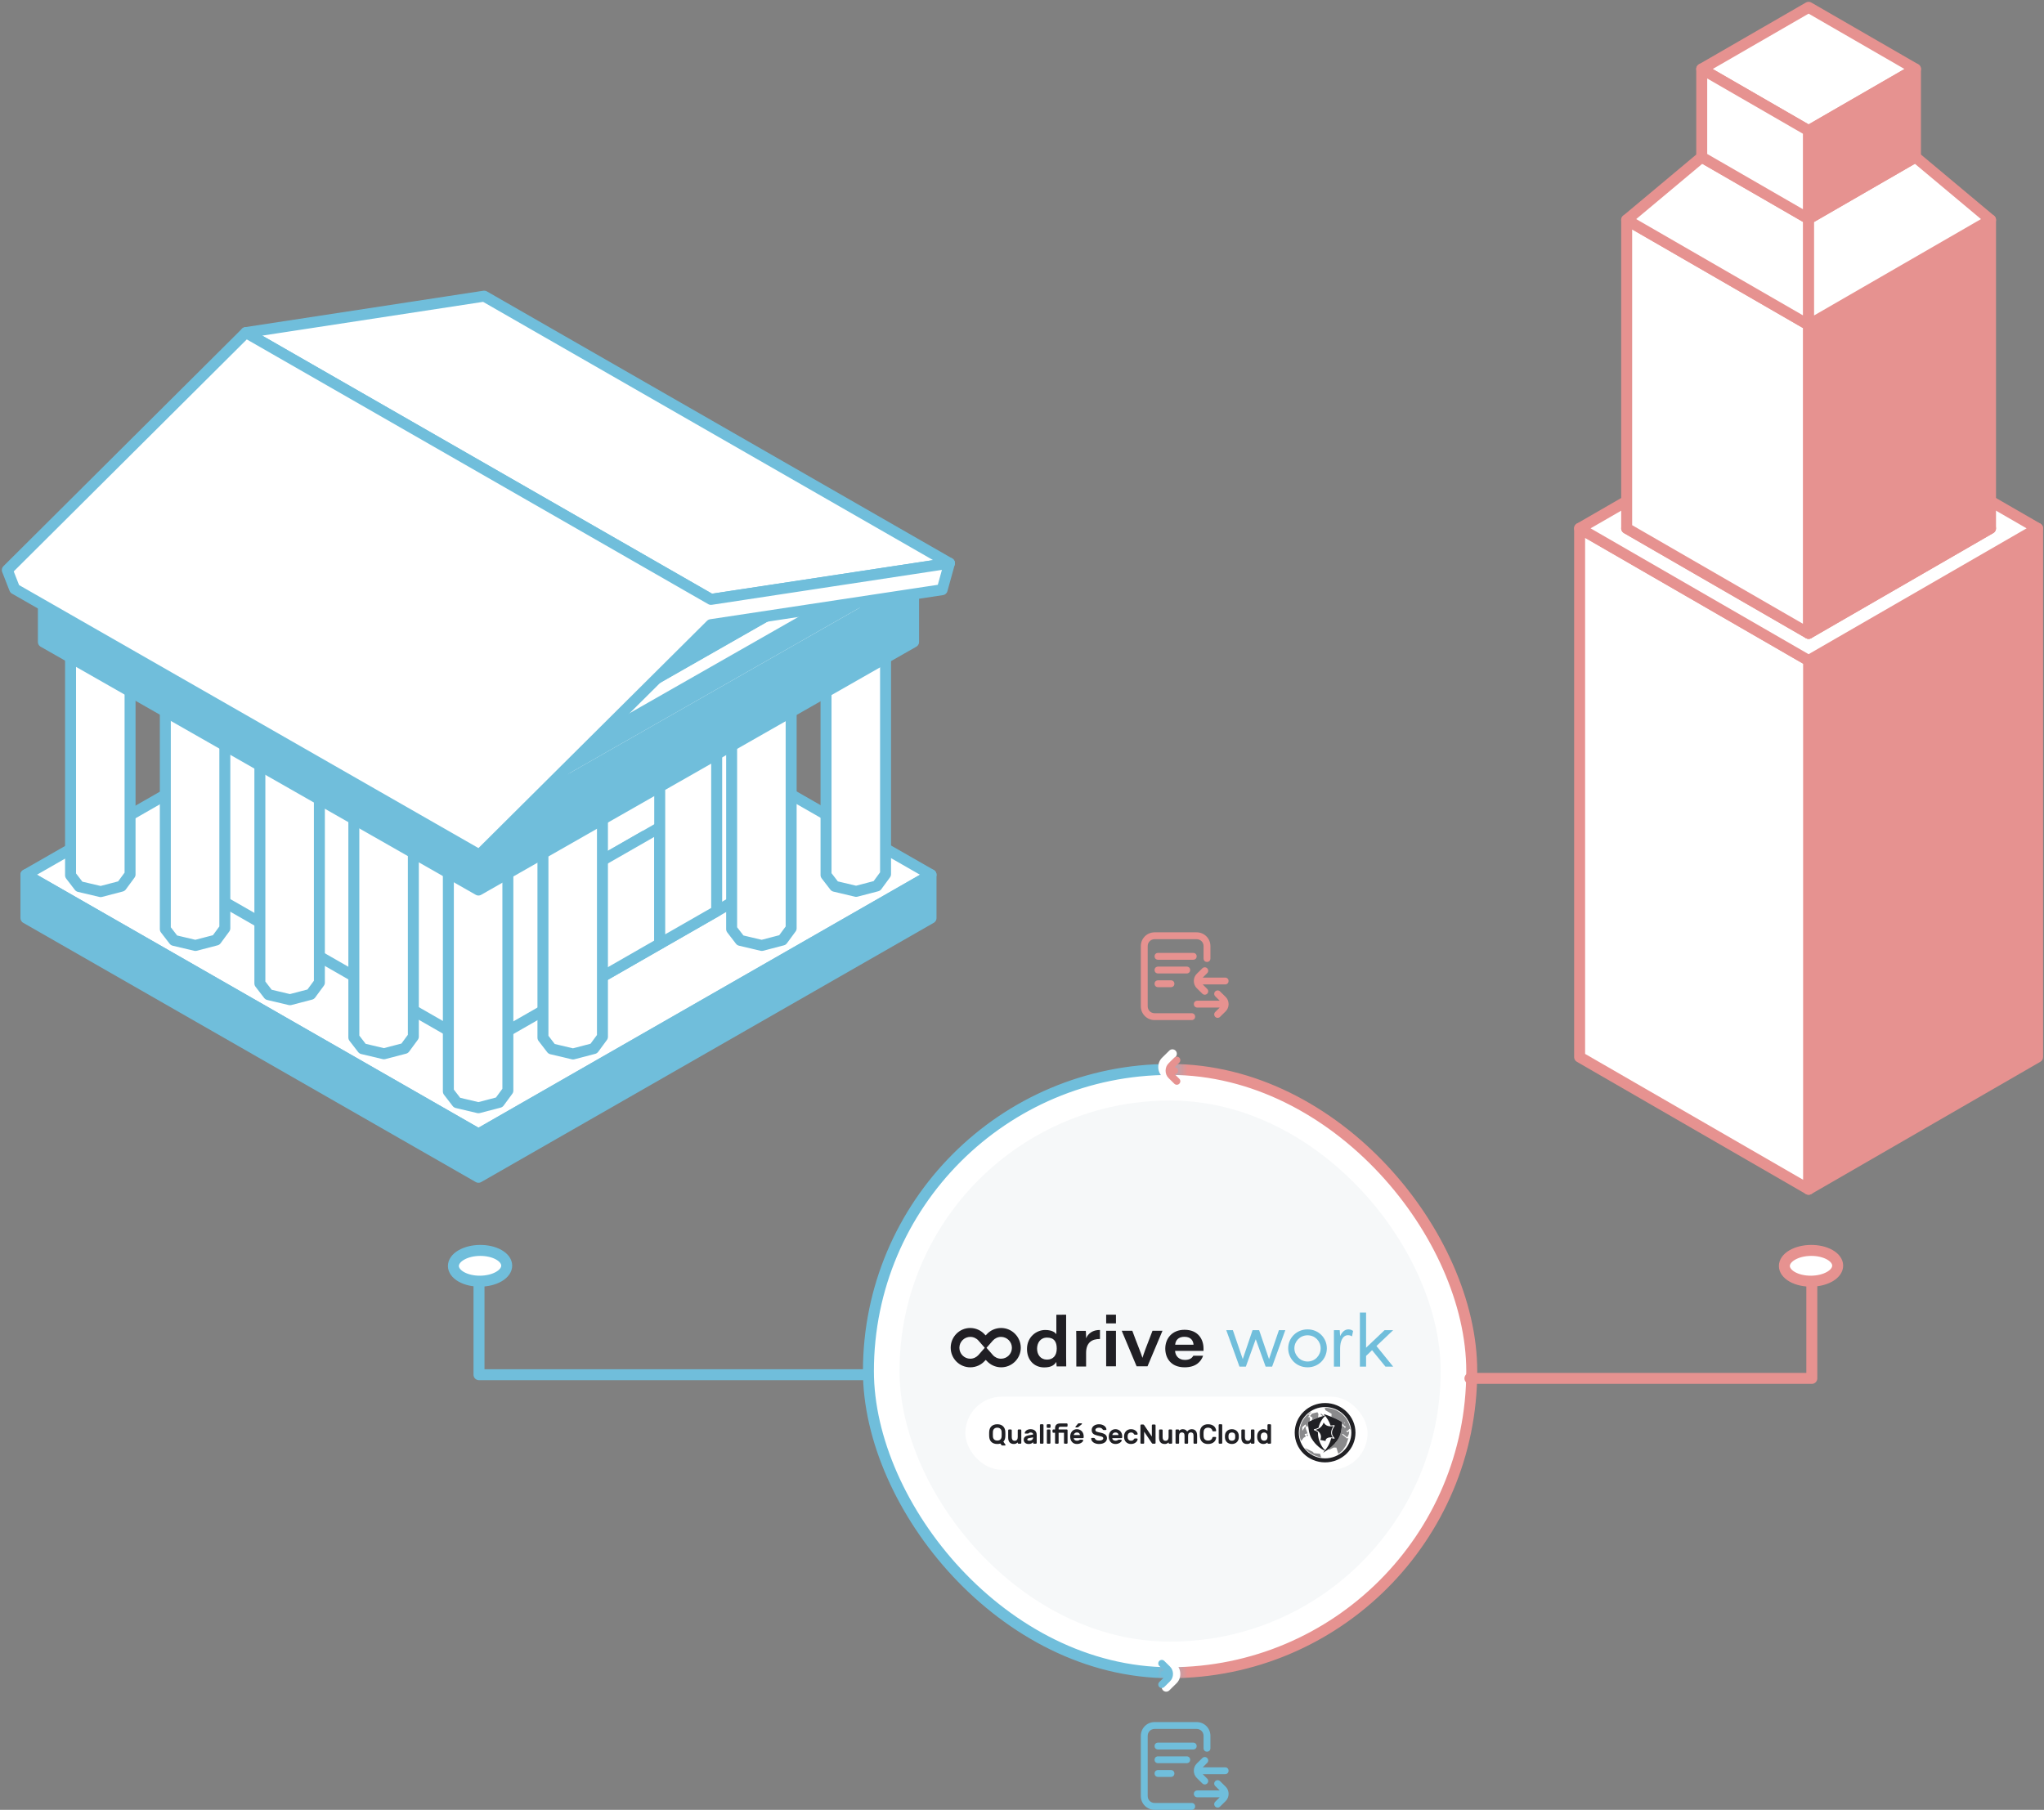 <svg xmlns="http://www.w3.org/2000/svg" width="559" height="495" viewBox="0 0 559 495" fill="none"><rect x="0" y="0" width="559" height="495" fill="#808080" stroke="none"/><rect x="237.5" y="292.5" width="165" height="165" rx="82.5" fill="white" stroke="url(#paint0_linear_1050_5683)" stroke-width="3"></rect><rect x="246" y="301" width="148" height="148" rx="74" fill="#F6F8F9"></rect><path d="M325.925 279H315.751C313.683 279 312 277.318 312 275.25V258.75C312 256.682 313.683 255 315.751 255H327.279C329.348 255 331.03 256.682 331.03 258.75V262.172C330.984 263.414 329.201 263.413 329.155 262.172V258.75C329.155 257.716 328.314 256.875 327.279 256.875H315.751C314.717 256.875 313.875 257.716 313.875 258.75V275.25C313.875 276.284 314.717 277.125 315.751 277.125H325.925C327.168 277.171 327.167 278.954 325.925 279ZM333.005 278.391C332.762 278.391 332.52 278.297 332.336 278.111C331.973 277.742 331.978 277.148 332.347 276.785L333.573 275.578H327.425C326.182 275.532 326.183 273.749 327.425 273.703H333.573L332.347 272.496C331.978 272.133 331.973 271.54 332.336 271.171C332.7 270.802 333.293 270.797 333.662 271.16L335.17 272.644C336.276 273.695 336.276 275.584 335.173 276.635L333.662 278.121C333.48 278.301 333.242 278.391 333.005 278.391ZM329.488 272.062C329.251 272.062 329.013 271.973 328.831 271.793L327.323 270.309C326.217 269.258 326.217 267.369 327.32 266.318L328.831 264.832C329.2 264.469 329.793 264.473 330.157 264.842C330.52 265.211 330.515 265.805 330.146 266.168L328.92 267.375H335.068C336.311 267.421 336.31 269.204 335.068 269.25H328.92L330.146 270.457C330.515 270.82 330.52 271.414 330.157 271.783C329.973 271.969 329.731 272.062 329.488 272.062ZM320.252 270H316.683C315.441 269.954 315.441 268.171 316.683 268.125H320.252C321.495 268.171 321.494 269.954 320.252 270ZM324.565 266.25H316.683C315.441 266.204 315.441 264.421 316.683 264.375H324.565C325.808 264.421 325.807 266.204 324.565 266.25ZM326.342 262.5H316.683C315.441 262.454 315.441 260.671 316.683 260.625H326.342C327.585 260.671 327.584 262.454 326.342 262.5Z" fill="#E69290"></path><path d="M325.925 495H315.751C313.683 495 312 493.318 312 491.25V474.75C312 472.682 313.683 471 315.751 471H327.279C329.348 471 331.03 472.682 331.03 474.75V478.172C330.984 479.414 329.201 479.413 329.155 478.172V474.75C329.155 473.716 328.314 472.875 327.279 472.875H315.751C314.717 472.875 313.875 473.716 313.875 474.75V491.25C313.875 492.284 314.717 493.125 315.751 493.125H325.925C327.168 493.171 327.167 494.954 325.925 495ZM333.005 494.391C332.762 494.391 332.52 494.297 332.336 494.111C331.973 493.742 331.978 493.148 332.347 492.785L333.573 491.578H327.425C326.182 491.532 326.183 489.749 327.425 489.703H333.573L332.347 488.496C331.978 488.133 331.973 487.54 332.336 487.171C332.7 486.802 333.293 486.797 333.662 487.16L335.17 488.644C336.276 489.695 336.276 491.584 335.173 492.635L333.662 494.121C333.48 494.301 333.242 494.391 333.005 494.391ZM329.488 488.062C329.251 488.062 329.013 487.973 328.831 487.793L327.323 486.309C326.217 485.258 326.217 483.369 327.32 482.318L328.831 480.832C329.2 480.469 329.793 480.473 330.157 480.842C330.52 481.211 330.515 481.805 330.146 482.168L328.92 483.375H335.068C336.311 483.421 336.31 485.204 335.068 485.25H328.92L330.146 486.457C330.515 486.82 330.52 487.414 330.157 487.783C329.973 487.969 329.731 488.062 329.488 488.062ZM320.252 486H316.683C315.441 485.954 315.441 484.171 316.683 484.125H320.252C321.495 484.171 321.494 485.954 320.252 486ZM324.565 482.25H316.683C315.441 482.204 315.441 480.421 316.683 480.375H324.565C325.808 480.421 325.807 482.204 324.565 482.25ZM326.342 478.5H316.683C315.441 478.454 315.441 476.671 316.683 476.625H326.342C327.585 476.671 327.584 478.454 326.342 478.5Z" fill="#70BEDB"></path><path d="M320.636 296.687C320.33 296.687 320.023 296.572 319.787 296.34L317.839 294.423C316.411 293.065 316.411 290.625 317.836 289.268L319.787 287.348C320.264 286.879 321.031 286.885 321.5 287.362C321.969 287.838 321.963 288.605 321.486 289.074L319.902 290.633C321.507 290.692 321.506 292.996 319.902 293.055L321.486 294.613C321.963 295.083 321.969 295.849 321.5 296.326C321.263 296.567 320.95 296.687 320.636 296.687Z" fill="white"></path><path d="M318.931 453C319.238 453 319.545 453.116 319.78 453.348L321.728 455.264C323.156 456.623 323.157 459.062 321.732 460.42L319.78 462.34C319.304 462.809 318.537 462.803 318.068 462.326C317.598 461.849 317.605 461.083 318.081 460.614L319.666 459.055C318.06 458.995 318.061 456.692 319.666 456.633L318.081 455.074C317.605 454.605 317.598 453.838 318.068 453.362C318.305 453.121 318.618 453 318.931 453Z" fill="white"></path><path d="M321.839 296.69C321.595 296.69 321.352 296.598 321.164 296.414L319.618 294.893C318.485 293.814 318.484 291.878 319.616 290.8L321.164 289.276C321.543 288.904 322.152 288.909 322.524 289.287C322.896 289.665 322.892 290.274 322.513 290.646L321.256 291.884C322.53 291.931 322.529 293.759 321.256 293.806L322.513 295.044C322.892 295.416 322.896 296.025 322.524 296.403C322.336 296.594 322.087 296.69 321.839 296.69Z" fill="#E69290"></path><path d="M317.729 453.997C317.972 453.997 318.216 454.089 318.403 454.274L319.949 455.795C321.083 456.873 321.083 458.81 319.952 459.887L318.403 461.411C318.025 461.784 317.416 461.779 317.043 461.401C316.671 461.022 316.676 460.414 317.054 460.041L318.312 458.804C317.037 458.757 317.038 456.928 318.312 456.881L317.054 455.644C316.676 455.271 316.671 454.663 317.043 454.284C317.232 454.093 317.48 453.997 317.729 453.997Z" fill="#70BEDB"></path><rect x="264" y="382" width="110" height="20" rx="10" fill="white"></rect><path d="M270.531 391.577C270.546 391.297 270.598 391.035 270.688 390.79C270.783 390.54 270.921 390.325 271.101 390.145C271.281 389.96 271.506 389.815 271.776 389.71C272.046 389.6 272.366 389.545 272.736 389.545C273.101 389.545 273.418 389.597 273.688 389.702C273.958 389.807 274.183 389.952 274.363 390.137C274.543 390.322 274.681 390.537 274.776 390.782C274.871 391.027 274.926 391.292 274.941 391.577C274.946 391.672 274.948 391.777 274.948 391.892C274.953 392.007 274.956 392.127 274.956 392.252C274.956 392.372 274.953 392.49 274.948 392.605C274.948 392.72 274.946 392.825 274.941 392.92C274.926 393.19 274.876 393.445 274.791 393.685C274.706 393.925 274.578 394.135 274.408 394.315L274.971 395.125C274.986 395.15 274.993 395.172 274.993 395.192C274.998 395.242 274.983 395.282 274.948 395.312C274.918 395.342 274.881 395.357 274.836 395.357H274.123C274.033 395.352 273.966 395.327 273.921 395.282C273.881 395.237 273.848 395.2 273.823 395.17L273.583 394.825C273.458 394.865 273.326 394.895 273.186 394.915C273.046 394.935 272.896 394.945 272.736 394.945C272.366 394.945 272.046 394.892 271.776 394.787C271.506 394.682 271.281 394.54 271.101 394.36C270.921 394.175 270.783 393.96 270.688 393.715C270.598 393.465 270.546 393.2 270.531 392.92C270.526 392.825 270.521 392.72 270.516 392.605C270.516 392.49 270.516 392.372 270.516 392.252C270.516 392.127 270.516 392.007 270.516 391.892C270.521 391.777 270.526 391.672 270.531 391.577ZM273.928 391.615C273.908 391.255 273.791 390.977 273.576 390.782C273.366 390.582 273.086 390.482 272.736 390.482C272.386 390.482 272.103 390.582 271.888 390.782C271.678 390.977 271.563 391.255 271.543 391.615C271.533 391.805 271.528 392.017 271.528 392.252C271.528 392.482 271.533 392.692 271.543 392.882C271.563 393.242 271.678 393.52 271.888 393.715C272.103 393.91 272.386 394.007 272.736 394.007C273.086 394.007 273.366 393.91 273.576 393.715C273.791 393.52 273.908 393.242 273.928 392.882C273.938 392.692 273.943 392.482 273.943 392.252C273.943 392.017 273.938 391.805 273.928 391.615ZM275.723 391.172C275.723 391.117 275.743 391.07 275.783 391.03C275.823 390.99 275.87 390.97 275.925 390.97H276.495C276.55 390.97 276.598 390.99 276.638 391.03C276.678 391.07 276.698 391.117 276.698 391.172V393.077C276.698 393.377 276.76 393.617 276.885 393.797C277.015 393.977 277.225 394.067 277.515 394.067C277.78 394.067 277.983 393.977 278.123 393.797C278.263 393.617 278.333 393.377 278.333 393.077V391.172C278.333 391.117 278.353 391.07 278.393 391.03C278.433 390.99 278.48 390.97 278.535 390.97H279.105C279.16 390.97 279.208 390.99 279.248 391.03C279.288 391.07 279.308 391.117 279.308 391.172V394.667C279.308 394.722 279.288 394.77 279.248 394.81C279.208 394.85 279.16 394.87 279.105 394.87H278.535C278.48 394.87 278.433 394.85 278.393 394.81C278.353 394.77 278.333 394.722 278.333 394.667V394.495C278.218 394.61 278.075 394.715 277.905 394.81C277.735 394.9 277.53 394.945 277.29 394.945C276.985 394.945 276.733 394.897 276.533 394.802C276.333 394.707 276.173 394.58 276.053 394.42C275.933 394.26 275.848 394.075 275.798 393.865C275.748 393.65 275.723 393.425 275.723 393.19V391.172ZM280.233 391.93C280.253 391.825 280.298 391.712 280.368 391.592C280.443 391.472 280.545 391.36 280.675 391.255C280.81 391.15 280.973 391.065 281.163 391C281.358 390.93 281.583 390.895 281.838 390.895C282.093 390.895 282.323 390.93 282.528 391C282.733 391.065 282.908 391.162 283.053 391.292C283.203 391.422 283.318 391.587 283.398 391.787C283.478 391.982 283.518 392.207 283.518 392.462V394.667C283.518 394.722 283.498 394.77 283.458 394.81C283.418 394.85 283.37 394.87 283.315 394.87H282.745C282.69 394.87 282.643 394.85 282.603 394.81C282.563 394.77 282.543 394.722 282.543 394.667V394.42C282.438 394.565 282.285 394.69 282.085 394.795C281.89 394.895 281.64 394.945 281.335 394.945C281.12 394.945 280.928 394.917 280.758 394.862C280.588 394.802 280.445 394.72 280.33 394.615C280.215 394.51 280.125 394.387 280.06 394.247C280 394.102 279.97 393.945 279.97 393.775C279.97 393.43 280.093 393.16 280.338 392.965C280.583 392.77 280.91 392.637 281.32 392.567L282.543 392.357C282.543 392.152 282.475 392.007 282.34 391.922C282.205 391.837 282.038 391.795 281.838 391.795C281.713 391.795 281.615 391.812 281.545 391.847C281.475 391.882 281.408 391.93 281.343 391.99C281.298 392.03 281.255 392.057 281.215 392.072C281.18 392.087 281.14 392.095 281.095 392.095H280.398C280.348 392.095 280.305 392.08 280.27 392.05C280.235 392.02 280.223 391.98 280.233 391.93ZM281.485 394.045C281.655 394.045 281.805 394.022 281.935 393.977C282.07 393.927 282.183 393.862 282.273 393.782C282.363 393.702 282.43 393.612 282.475 393.512C282.52 393.412 282.543 393.31 282.543 393.205V393.13L281.523 393.31C281.318 393.345 281.17 393.397 281.08 393.467C280.99 393.532 280.945 393.622 280.945 393.737C280.945 393.842 280.998 393.92 281.103 393.97C281.213 394.02 281.34 394.045 281.485 394.045ZM285.38 394.667C285.38 394.722 285.36 394.77 285.32 394.81C285.28 394.85 285.233 394.87 285.178 394.87H284.608C284.553 394.87 284.505 394.85 284.465 394.81C284.425 394.77 284.405 394.722 284.405 394.667V389.747C284.405 389.692 284.425 389.645 284.465 389.605C284.505 389.565 284.553 389.545 284.608 389.545H285.178C285.233 389.545 285.28 389.565 285.32 389.605C285.36 389.645 285.38 389.692 285.38 389.747V394.667ZM287.274 394.667C287.274 394.722 287.254 394.77 287.214 394.81C287.174 394.85 287.127 394.87 287.072 394.87H286.502C286.447 394.87 286.399 394.85 286.359 394.81C286.319 394.77 286.299 394.722 286.299 394.667V391.172C286.299 391.117 286.319 391.07 286.359 391.03C286.399 390.99 286.447 390.97 286.502 390.97H287.072C287.127 390.97 287.174 390.99 287.214 391.03C287.254 391.07 287.274 391.117 287.274 391.172V394.667ZM287.109 389.545C287.164 389.545 287.212 389.565 287.252 389.605C287.292 389.645 287.312 389.692 287.312 389.747V390.332C287.312 390.387 287.292 390.435 287.252 390.475C287.212 390.515 287.164 390.535 287.109 390.535H286.464C286.409 390.535 286.362 390.515 286.322 390.475C286.282 390.435 286.262 390.387 286.262 390.332V389.747C286.262 389.692 286.282 389.645 286.322 389.605C286.362 389.565 286.409 389.545 286.464 389.545H287.109ZM291.959 394.667C291.959 394.722 291.939 394.77 291.899 394.81C291.859 394.85 291.811 394.87 291.756 394.87H291.186C291.131 394.87 291.084 394.85 291.044 394.81C291.004 394.77 290.984 394.722 290.984 394.667V391.87H289.514V394.667C289.514 394.722 289.494 394.77 289.454 394.81C289.414 394.85 289.366 394.87 289.311 394.87H288.741C288.686 394.87 288.639 394.85 288.599 394.81C288.559 394.77 288.539 394.722 288.539 394.667V391.87H288.044C287.989 391.87 287.941 391.85 287.901 391.81C287.861 391.77 287.841 391.722 287.841 391.667V391.172C287.841 391.117 287.861 391.07 287.901 391.03C287.941 390.99 287.989 390.97 288.044 390.97H288.539V390.632C288.539 390.392 288.574 390.19 288.644 390.025C288.714 389.855 288.814 389.717 288.944 389.612C289.074 389.507 289.229 389.432 289.409 389.387C289.594 389.342 289.799 389.32 290.024 389.32H291.756C291.811 389.32 291.859 389.34 291.899 389.38C291.939 389.42 291.959 389.467 291.959 389.522V390.017C291.959 390.072 291.939 390.12 291.899 390.16C291.859 390.2 291.811 390.22 291.756 390.22H290.099C289.909 390.22 289.764 390.255 289.664 390.325C289.564 390.39 289.514 390.517 289.514 390.707V390.97H291.756C291.811 390.97 291.859 390.99 291.899 391.03C291.939 391.07 291.959 391.117 291.959 391.172V394.667ZM292.684 392.92C292.684 392.64 292.726 392.377 292.811 392.132C292.896 391.882 293.019 391.667 293.179 391.487C293.339 391.302 293.531 391.157 293.756 391.052C293.986 390.947 294.241 390.895 294.521 390.895C294.801 390.895 295.054 390.947 295.279 391.052C295.509 391.152 295.704 391.29 295.864 391.465C296.024 391.635 296.146 391.837 296.231 392.072C296.321 392.302 296.366 392.545 296.366 392.8V393.137C296.366 393.192 296.346 393.24 296.306 393.28C296.266 393.32 296.219 393.34 296.164 393.34H293.659C293.659 393.455 293.681 393.557 293.726 393.647C293.776 393.732 293.841 393.805 293.921 393.865C294.001 393.925 294.094 393.97 294.199 394C294.304 394.03 294.411 394.045 294.521 394.045C294.681 394.045 294.811 394.03 294.911 394C295.011 393.965 295.094 393.922 295.159 393.872C295.214 393.832 295.259 393.805 295.294 393.79C295.329 393.775 295.376 393.767 295.436 393.767H296.036C296.091 393.767 296.139 393.787 296.179 393.827C296.224 393.867 296.244 393.915 296.239 393.97C296.234 394.04 296.194 394.13 296.119 394.24C296.049 394.35 295.941 394.457 295.796 394.562C295.651 394.667 295.471 394.757 295.256 394.832C295.046 394.907 294.801 394.945 294.521 394.945C294.241 394.945 293.986 394.897 293.756 394.802C293.531 394.702 293.339 394.562 293.179 394.382C293.019 394.202 292.896 393.99 292.811 393.745C292.726 393.495 292.684 393.22 292.684 392.92ZM294.521 391.795C294.376 391.795 294.251 391.817 294.146 391.862C294.046 391.902 293.961 391.957 293.891 392.027C293.821 392.092 293.766 392.167 293.726 392.252C293.691 392.332 293.669 392.41 293.659 392.485H295.354C295.344 392.41 295.324 392.332 295.294 392.252C295.269 392.167 295.224 392.092 295.159 392.027C295.099 391.957 295.016 391.902 294.911 391.862C294.811 391.817 294.681 391.795 294.521 391.795ZM294.776 389.425C294.831 389.36 294.876 389.32 294.911 389.305C294.951 389.29 294.999 389.282 295.054 389.282H295.766C295.861 389.282 295.909 389.332 295.909 389.432C295.909 389.467 295.896 389.497 295.871 389.522L294.949 390.28C294.909 390.315 294.866 390.345 294.821 390.37C294.776 390.395 294.714 390.407 294.634 390.407H294.221C294.141 390.407 294.101 390.367 294.101 390.287C294.101 390.257 294.114 390.225 294.139 390.19L294.776 389.425ZM300.534 389.545C300.869 389.545 301.164 389.59 301.419 389.68C301.674 389.77 301.887 389.882 302.057 390.017C302.227 390.152 302.354 390.302 302.439 390.467C302.529 390.627 302.579 390.78 302.589 390.925C302.594 390.985 302.574 391.035 302.529 391.075C302.489 391.11 302.442 391.127 302.387 391.127H301.862C301.777 391.127 301.712 391.112 301.667 391.082C301.627 391.047 301.589 391.002 301.554 390.947C301.479 390.822 301.364 390.715 301.209 390.625C301.059 390.53 300.834 390.482 300.534 390.482C300.404 390.482 300.279 390.497 300.159 390.527C300.044 390.552 299.942 390.592 299.852 390.647C299.767 390.697 299.699 390.76 299.649 390.835C299.599 390.91 299.574 390.995 299.574 391.09C299.574 391.205 299.597 391.3 299.642 391.375C299.692 391.445 299.772 391.507 299.882 391.562C299.997 391.612 300.147 391.66 300.332 391.705C300.517 391.75 300.747 391.802 301.022 391.862C301.322 391.927 301.579 392.005 301.794 392.095C302.014 392.18 302.192 392.285 302.327 392.41C302.467 392.53 302.569 392.67 302.634 392.83C302.704 392.99 302.739 393.172 302.739 393.377C302.739 393.602 302.689 393.812 302.589 394.007C302.489 394.197 302.347 394.362 302.162 394.502C301.977 394.637 301.749 394.745 301.479 394.825C301.209 394.905 300.907 394.945 300.572 394.945C300.292 394.945 300.024 394.912 299.769 394.847C299.514 394.777 299.287 394.68 299.087 394.555C298.892 394.425 298.734 394.27 298.614 394.09C298.494 393.91 298.427 393.71 298.412 393.49C298.407 393.43 298.424 393.382 298.464 393.347C298.509 393.307 298.559 393.287 298.614 393.287H299.139C299.224 393.287 299.289 393.302 299.334 393.332C299.379 393.362 299.417 393.407 299.447 393.467C299.482 393.532 299.524 393.597 299.574 393.662C299.624 393.727 299.692 393.785 299.777 393.835C299.862 393.885 299.967 393.927 300.092 393.962C300.222 393.992 300.382 394.007 300.572 394.007C300.722 394.007 300.867 393.997 301.007 393.977C301.147 393.952 301.269 393.915 301.374 393.865C301.479 393.81 301.564 393.745 301.629 393.67C301.694 393.59 301.727 393.492 301.727 393.377C301.727 393.267 301.692 393.177 301.622 393.107C301.552 393.037 301.444 392.977 301.299 392.927C301.159 392.877 300.984 392.83 300.774 392.785C300.564 392.74 300.322 392.682 300.047 392.612C299.797 392.552 299.577 392.482 299.387 392.402C299.202 392.317 299.047 392.215 298.922 392.095C298.802 391.975 298.712 391.835 298.652 391.675C298.592 391.51 298.562 391.315 298.562 391.09C298.562 390.865 298.612 390.657 298.712 390.467C298.812 390.277 298.949 390.115 299.124 389.98C299.299 389.845 299.507 389.74 299.747 389.665C299.992 389.585 300.254 389.545 300.534 389.545ZM303.223 392.92C303.223 392.64 303.265 392.377 303.35 392.132C303.435 391.882 303.558 391.667 303.718 391.487C303.878 391.302 304.07 391.157 304.295 391.052C304.525 390.947 304.78 390.895 305.06 390.895C305.34 390.895 305.593 390.947 305.818 391.052C306.048 391.152 306.243 391.29 306.403 391.465C306.563 391.635 306.685 391.837 306.77 392.072C306.86 392.302 306.905 392.545 306.905 392.8V393.137C306.905 393.192 306.885 393.24 306.845 393.28C306.805 393.32 306.758 393.34 306.703 393.34H304.198C304.198 393.455 304.22 393.557 304.265 393.647C304.315 393.732 304.38 393.805 304.46 393.865C304.54 393.925 304.633 393.97 304.738 394C304.843 394.03 304.95 394.045 305.06 394.045C305.22 394.045 305.35 394.03 305.45 394C305.55 393.965 305.633 393.922 305.698 393.872C305.753 393.832 305.798 393.805 305.833 393.79C305.868 393.775 305.915 393.767 305.975 393.767H306.575C306.63 393.767 306.678 393.787 306.718 393.827C306.763 393.867 306.783 393.915 306.778 393.97C306.773 394.04 306.733 394.13 306.658 394.24C306.588 394.35 306.48 394.457 306.335 394.562C306.19 394.667 306.01 394.757 305.795 394.832C305.585 394.907 305.34 394.945 305.06 394.945C304.78 394.945 304.525 394.897 304.295 394.802C304.07 394.702 303.878 394.562 303.718 394.382C303.558 394.202 303.435 393.99 303.35 393.745C303.265 393.495 303.223 393.22 303.223 392.92ZM305.06 391.795C304.915 391.795 304.79 391.817 304.685 391.862C304.585 391.902 304.5 391.957 304.43 392.027C304.36 392.092 304.305 392.167 304.265 392.252C304.23 392.332 304.208 392.41 304.198 392.485H305.893C305.883 392.41 305.863 392.332 305.833 392.252C305.808 392.167 305.763 392.092 305.698 392.027C305.638 391.957 305.555 391.902 305.45 391.862C305.35 391.817 305.22 391.795 305.06 391.795ZM308.399 392.657C308.389 392.732 308.384 392.82 308.384 392.92C308.384 393.02 308.389 393.107 308.399 393.182C308.414 393.337 308.449 393.47 308.504 393.58C308.559 393.69 308.627 393.78 308.707 393.85C308.792 393.915 308.884 393.965 308.984 394C309.084 394.03 309.187 394.045 309.292 394.045C309.417 394.045 309.522 394.035 309.607 394.015C309.692 393.995 309.764 393.967 309.824 393.932C309.884 393.892 309.934 393.85 309.974 393.805C310.019 393.755 310.062 393.7 310.102 393.64C310.132 393.595 310.167 393.55 310.207 393.505C310.247 393.46 310.294 393.437 310.349 393.437H310.919C310.974 393.437 311.022 393.457 311.062 393.497C311.107 393.537 311.127 393.585 311.122 393.64C311.117 393.745 311.079 393.872 311.009 394.022C310.939 394.172 310.829 394.317 310.679 394.457C310.534 394.592 310.347 394.707 310.117 394.802C309.887 394.897 309.612 394.945 309.292 394.945C309.017 394.945 308.769 394.9 308.549 394.81C308.329 394.715 308.137 394.59 307.972 394.435C307.812 394.275 307.684 394.092 307.589 393.887C307.499 393.677 307.444 393.457 307.424 393.227C307.414 393.137 307.409 393.037 307.409 392.927C307.409 392.817 307.414 392.715 307.424 392.62C307.439 392.39 307.494 392.17 307.589 391.96C307.684 391.75 307.812 391.567 307.972 391.412C308.132 391.252 308.322 391.127 308.542 391.037C308.767 390.942 309.017 390.895 309.292 390.895C309.612 390.895 309.887 390.942 310.117 391.037C310.347 391.132 310.534 391.25 310.679 391.39C310.829 391.525 310.939 391.667 311.009 391.817C311.079 391.967 311.117 392.095 311.122 392.2C311.127 392.255 311.107 392.302 311.062 392.342C311.022 392.382 310.974 392.402 310.919 392.402H310.349C310.294 392.402 310.247 392.38 310.207 392.335C310.167 392.29 310.132 392.245 310.102 392.2C310.062 392.14 310.019 392.087 309.974 392.042C309.934 391.992 309.884 391.95 309.824 391.915C309.764 391.875 309.692 391.845 309.607 391.825C309.522 391.805 309.417 391.795 309.292 391.795C309.187 391.795 309.084 391.812 308.984 391.847C308.884 391.877 308.792 391.927 308.707 391.997C308.627 392.062 308.559 392.15 308.504 392.26C308.449 392.37 308.414 392.502 308.399 392.657ZM315.3 394.87C315.215 394.87 315.15 394.847 315.105 394.802C315.06 394.757 315.028 394.722 315.008 394.697L312.908 391.577V394.667C312.908 394.722 312.888 394.77 312.848 394.81C312.808 394.85 312.76 394.87 312.705 394.87H312.098C312.043 394.87 311.995 394.85 311.955 394.81C311.915 394.77 311.895 394.722 311.895 394.667V389.822C311.895 389.767 311.915 389.72 311.955 389.68C311.995 389.64 312.043 389.62 312.098 389.62H312.623C312.708 389.62 312.773 389.642 312.818 389.687C312.863 389.732 312.895 389.767 312.915 389.792L315.015 392.912V389.822C315.015 389.767 315.035 389.72 315.075 389.68C315.115 389.64 315.163 389.62 315.218 389.62H315.825C315.88 389.62 315.928 389.64 315.968 389.68C316.008 389.72 316.028 389.767 316.028 389.822V394.667C316.028 394.722 316.008 394.77 315.968 394.81C315.928 394.85 315.88 394.87 315.825 394.87H315.3ZM316.98 391.172C316.98 391.117 317 391.07 317.04 391.03C317.08 390.99 317.128 390.97 317.183 390.97H317.753C317.808 390.97 317.855 390.99 317.895 391.03C317.935 391.07 317.955 391.117 317.955 391.172V393.077C317.955 393.377 318.018 393.617 318.143 393.797C318.273 393.977 318.483 394.067 318.773 394.067C319.038 394.067 319.24 393.977 319.38 393.797C319.52 393.617 319.59 393.377 319.59 393.077V391.172C319.59 391.117 319.61 391.07 319.65 391.03C319.69 390.99 319.738 390.97 319.793 390.97H320.363C320.418 390.97 320.465 390.99 320.505 391.03C320.545 391.07 320.565 391.117 320.565 391.172V394.667C320.565 394.722 320.545 394.77 320.505 394.81C320.465 394.85 320.418 394.87 320.363 394.87H319.793C319.738 394.87 319.69 394.85 319.65 394.81C319.61 394.77 319.59 394.722 319.59 394.667V394.495C319.475 394.61 319.333 394.715 319.163 394.81C318.993 394.9 318.788 394.945 318.548 394.945C318.243 394.945 317.99 394.897 317.79 394.802C317.59 394.707 317.43 394.58 317.31 394.42C317.19 394.26 317.105 394.075 317.055 393.865C317.005 393.65 316.98 393.425 316.98 393.19V391.172ZM322.465 391.345C322.585 391.2 322.73 391.09 322.9 391.015C323.07 390.935 323.248 390.895 323.433 390.895C323.748 390.895 324.005 390.955 324.205 391.075C324.405 391.19 324.563 391.342 324.678 391.532C324.743 391.432 324.823 391.342 324.918 391.262C325.013 391.182 325.113 391.115 325.218 391.06C325.328 391.005 325.44 390.965 325.555 390.94C325.67 390.91 325.783 390.895 325.893 390.895C326.178 390.895 326.415 390.942 326.605 391.037C326.795 391.132 326.948 391.26 327.063 391.42C327.183 391.58 327.265 391.767 327.31 391.982C327.36 392.192 327.385 392.415 327.385 392.65V394.667C327.385 394.722 327.365 394.77 327.325 394.81C327.285 394.85 327.238 394.87 327.183 394.87H326.613C326.558 394.87 326.51 394.85 326.47 394.81C326.43 394.77 326.41 394.722 326.41 394.667V392.687C326.41 392.347 326.345 392.11 326.215 391.975C326.085 391.84 325.903 391.772 325.668 391.772C325.468 391.772 325.295 391.837 325.15 391.967C325.01 392.097 324.935 392.325 324.925 392.65V394.667C324.925 394.722 324.905 394.77 324.865 394.81C324.825 394.85 324.778 394.87 324.723 394.87H324.153C324.098 394.87 324.05 394.85 324.01 394.81C323.97 394.77 323.95 394.722 323.95 394.667V392.687C323.95 392.347 323.885 392.11 323.755 391.975C323.625 391.84 323.443 391.772 323.208 391.772C323.003 391.772 322.828 391.842 322.683 391.982C322.538 392.117 322.465 392.352 322.465 392.687V394.667C322.465 394.722 322.445 394.77 322.405 394.81C322.365 394.85 322.318 394.87 322.263 394.87H321.693C321.638 394.87 321.59 394.85 321.55 394.81C321.51 394.77 321.49 394.722 321.49 394.667V391.172C321.49 391.117 321.51 391.07 321.55 391.03C321.59 390.99 321.638 390.97 321.693 390.97H322.263C322.318 390.97 322.365 390.99 322.405 391.03C322.445 391.07 322.465 391.117 322.465 391.172V391.345ZM331.563 393.205C331.573 393.14 331.598 393.092 331.638 393.062C331.683 393.027 331.73 393.01 331.78 393.01H332.388C332.443 393.01 332.49 393.03 332.53 393.07C332.575 393.105 332.595 393.152 332.59 393.212C332.575 393.417 332.523 393.622 332.433 393.827C332.348 394.032 332.215 394.217 332.035 394.382C331.855 394.547 331.628 394.682 331.353 394.787C331.078 394.892 330.745 394.945 330.355 394.945C330.01 394.945 329.705 394.895 329.44 394.795C329.175 394.69 328.95 394.547 328.765 394.367C328.58 394.182 328.435 393.962 328.33 393.707C328.23 393.452 328.17 393.175 328.15 392.875C328.14 392.685 328.135 392.475 328.135 392.245C328.135 392.015 328.14 391.805 328.15 391.615C328.17 391.315 328.23 391.037 328.33 390.782C328.435 390.527 328.58 390.31 328.765 390.13C328.95 389.945 329.175 389.802 329.44 389.702C329.705 389.597 330.01 389.545 330.355 389.545C330.745 389.545 331.078 389.597 331.353 389.702C331.628 389.807 331.855 389.942 332.035 390.107C332.215 390.272 332.348 390.46 332.433 390.67C332.523 390.875 332.575 391.077 332.59 391.277C332.595 391.337 332.575 391.387 332.53 391.427C332.49 391.462 332.443 391.48 332.388 391.48H331.78C331.73 391.48 331.683 391.465 331.638 391.435C331.593 391.4 331.565 391.35 331.555 391.285C331.54 391.185 331.505 391.087 331.45 390.992C331.395 390.897 331.32 390.812 331.225 390.737C331.13 390.662 331.01 390.602 330.865 390.557C330.72 390.507 330.55 390.482 330.355 390.482C330.16 390.482 329.99 390.512 329.845 390.572C329.7 390.632 329.578 390.712 329.478 390.812C329.383 390.912 329.308 391.032 329.253 391.172C329.203 391.312 329.173 391.46 329.163 391.615C329.153 391.805 329.148 392.015 329.148 392.245C329.148 392.475 329.153 392.685 329.163 392.875C329.173 393.035 329.203 393.185 329.253 393.325C329.308 393.46 329.383 393.577 329.478 393.677C329.578 393.777 329.7 393.857 329.845 393.917C329.99 393.977 330.16 394.007 330.355 394.007C330.55 394.007 330.72 393.985 330.865 393.94C331.01 393.89 331.13 393.827 331.225 393.752C331.325 393.677 331.403 393.592 331.458 393.497C331.513 393.402 331.548 393.305 331.563 393.205ZM334.259 394.667C334.259 394.722 334.239 394.77 334.199 394.81C334.159 394.85 334.112 394.87 334.057 394.87H333.487C333.432 394.87 333.384 394.85 333.344 394.81C333.304 394.77 333.284 394.722 333.284 394.667V389.747C333.284 389.692 333.304 389.645 333.344 389.605C333.384 389.565 333.432 389.545 333.487 389.545H334.057C334.112 389.545 334.159 389.565 334.199 389.605C334.239 389.645 334.259 389.692 334.259 389.747V394.667ZM336.896 390.895C337.171 390.895 337.419 390.937 337.639 391.022C337.864 391.107 338.056 391.225 338.216 391.375C338.381 391.525 338.511 391.7 338.606 391.9C338.706 392.1 338.764 392.315 338.779 392.545C338.784 392.59 338.786 392.647 338.786 392.717C338.786 392.787 338.786 392.857 338.786 392.927C338.786 392.997 338.786 393.067 338.786 393.137C338.786 393.202 338.784 393.257 338.779 393.302C338.759 393.532 338.701 393.747 338.606 393.947C338.511 394.147 338.381 394.322 338.216 394.472C338.056 394.617 337.864 394.732 337.639 394.817C337.419 394.902 337.171 394.945 336.896 394.945C336.621 394.945 336.371 394.902 336.146 394.817C335.926 394.732 335.734 394.617 335.569 394.472C335.409 394.322 335.281 394.147 335.186 393.947C335.091 393.747 335.034 393.532 335.014 393.302C335.009 393.257 335.004 393.202 334.999 393.137C334.999 393.067 334.999 392.997 334.999 392.927C334.999 392.857 334.999 392.787 334.999 392.717C335.004 392.647 335.009 392.59 335.014 392.545C335.029 392.315 335.084 392.1 335.179 391.9C335.279 391.7 335.409 391.525 335.569 391.375C335.734 391.225 335.926 391.107 336.146 391.022C336.371 390.937 336.621 390.895 336.896 390.895ZM337.804 392.582C337.789 392.427 337.751 392.3 337.691 392.2C337.636 392.095 337.566 392.012 337.481 391.952C337.396 391.892 337.304 391.852 337.204 391.832C337.104 391.807 337.001 391.795 336.896 391.795C336.791 391.795 336.689 391.807 336.589 391.832C336.489 391.852 336.396 391.892 336.311 391.952C336.226 392.012 336.154 392.095 336.094 392.2C336.039 392.3 336.004 392.427 335.989 392.582C335.984 392.622 335.979 392.672 335.974 392.732C335.974 392.792 335.974 392.855 335.974 392.92C335.974 392.985 335.974 393.05 335.974 393.115C335.979 393.175 335.984 393.222 335.989 393.257C336.004 393.412 336.039 393.542 336.094 393.647C336.154 393.747 336.226 393.827 336.311 393.887C336.396 393.947 336.489 393.99 336.589 394.015C336.689 394.035 336.791 394.045 336.896 394.045C337.001 394.045 337.104 394.035 337.204 394.015C337.304 393.99 337.396 393.947 337.481 393.887C337.566 393.827 337.636 393.747 337.691 393.647C337.751 393.542 337.789 393.412 337.804 393.257C337.809 393.222 337.811 393.175 337.811 393.115C337.811 393.05 337.811 392.985 337.811 392.92C337.811 392.855 337.811 392.792 337.811 392.732C337.811 392.672 337.809 392.622 337.804 392.582ZM339.489 391.172C339.489 391.117 339.509 391.07 339.549 391.03C339.589 390.99 339.637 390.97 339.692 390.97H340.262C340.317 390.97 340.364 390.99 340.404 391.03C340.444 391.07 340.464 391.117 340.464 391.172V393.077C340.464 393.377 340.527 393.617 340.652 393.797C340.782 393.977 340.992 394.067 341.282 394.067C341.547 394.067 341.749 393.977 341.889 393.797C342.029 393.617 342.099 393.377 342.099 393.077V391.172C342.099 391.117 342.119 391.07 342.159 391.03C342.199 390.99 342.247 390.97 342.302 390.97H342.872C342.927 390.97 342.974 390.99 343.014 391.03C343.054 391.07 343.074 391.117 343.074 391.172V394.667C343.074 394.722 343.054 394.77 343.014 394.81C342.974 394.85 342.927 394.87 342.872 394.87H342.302C342.247 394.87 342.199 394.85 342.159 394.81C342.119 394.77 342.099 394.722 342.099 394.667V394.495C341.984 394.61 341.842 394.715 341.672 394.81C341.502 394.9 341.297 394.945 341.057 394.945C340.752 394.945 340.499 394.897 340.299 394.802C340.099 394.707 339.939 394.58 339.819 394.42C339.699 394.26 339.614 394.075 339.564 393.865C339.514 393.65 339.489 393.425 339.489 393.19V391.172ZM345.499 390.895C345.654 390.895 345.792 390.91 345.912 390.94C346.037 390.97 346.144 391.007 346.234 391.052C346.329 391.097 346.409 391.147 346.474 391.202C346.539 391.252 346.592 391.3 346.632 391.345V389.747C346.632 389.692 346.652 389.645 346.692 389.605C346.732 389.565 346.779 389.545 346.834 389.545H347.404C347.459 389.545 347.507 389.565 347.547 389.605C347.587 389.645 347.607 389.692 347.607 389.747V394.667C347.607 394.722 347.587 394.77 347.547 394.81C347.507 394.85 347.459 394.87 347.404 394.87H346.834C346.779 394.87 346.732 394.85 346.692 394.81C346.652 394.77 346.632 394.722 346.632 394.667V394.495C346.592 394.54 346.539 394.59 346.474 394.645C346.409 394.695 346.329 394.742 346.234 394.787C346.144 394.832 346.037 394.87 345.912 394.9C345.792 394.93 345.654 394.945 345.499 394.945C345.249 394.945 345.022 394.897 344.817 394.802C344.617 394.702 344.444 394.572 344.299 394.412C344.159 394.247 344.047 394.06 343.962 393.85C343.882 393.635 343.837 393.412 343.827 393.182C343.822 393.107 343.819 393.02 343.819 392.92C343.819 392.82 343.822 392.732 343.827 392.657C343.837 392.427 343.882 392.207 343.962 391.997C344.047 391.782 344.159 391.595 344.299 391.435C344.444 391.27 344.617 391.14 344.817 391.045C345.022 390.945 345.249 390.895 345.499 390.895ZM344.802 392.71C344.787 392.85 344.787 392.99 344.802 393.13C344.832 393.455 344.932 393.69 345.102 393.835C345.272 393.975 345.479 394.045 345.724 394.045C345.969 394.045 346.174 393.972 346.339 393.827C346.509 393.682 346.607 393.475 346.632 393.205C346.642 393.13 346.647 393.035 346.647 392.92C346.647 392.805 346.642 392.71 346.632 392.635C346.607 392.375 346.509 392.17 346.339 392.02C346.174 391.87 345.969 391.795 345.724 391.795C345.479 391.795 345.272 391.867 345.102 392.012C344.932 392.152 344.832 392.385 344.802 392.71Z" fill="#202024"></path><g clip-path="url(#clip0_1050_5683)"><path d="M362.387 383.739C360.185 383.741 358.073 384.596 356.515 386.117C354.958 387.638 354.083 389.701 354.081 391.852C354.081 396.335 357.803 399.971 362.387 399.971C364.591 399.971 366.705 399.116 368.264 397.593C369.823 396.071 370.699 394.005 370.699 391.852C370.699 387.375 366.976 383.739 362.387 383.739ZM362.387 398.872C361.443 398.872 360.509 398.69 359.638 398.337C358.766 397.984 357.974 397.467 357.307 396.815C356.641 396.164 356.112 395.39 355.751 394.538C355.391 393.686 355.206 392.774 355.206 391.852C355.206 390.931 355.391 390.019 355.751 389.167C356.112 388.316 356.641 387.542 357.308 386.891C357.975 386.24 358.767 385.723 359.638 385.371C360.51 385.019 361.444 384.838 362.387 384.838C363.33 384.838 364.265 385.019 365.136 385.371C366.008 385.723 366.801 386.239 367.468 386.891C368.135 387.542 368.665 388.316 369.026 389.167C369.387 390.018 369.573 390.931 369.573 391.852C369.573 392.774 369.387 393.687 369.026 394.538C368.665 395.39 368.136 396.164 367.468 396.816C366.801 397.468 366.009 397.985 365.137 398.337C364.265 398.69 363.331 398.872 362.387 398.872Z" fill="#202024"></path><path opacity="0.52" d="M357.123 392.894L356.507 393.255L355.904 394.085L355.71 393.856C355.505 393.207 355.4 392.532 355.399 391.852C355.4 390.73 355.683 389.625 356.225 388.635C356.767 387.645 357.55 386.802 358.506 386.178L358.571 386.344L357.65 387.089L358.207 386.974L357.715 387.615L358.125 387.564L358.283 388.068L358.178 388.726C357.885 388.875 357.738 388.961 357.738 388.961C357.738 389.293 357.75 389.619 357.773 389.94L357.428 390.364L356.988 389.591L356.132 390.364L356.191 391.337L356.988 390.049L357.152 390.856L357.621 392.058L356.783 392.219L357.123 392.894ZM358.969 387.747L358.764 388.446C358.928 388.371 359.11 388.285 359.315 388.199C359.714 388.028 360.106 387.873 360.47 387.741L360.575 386.745L360.294 386.258L358.799 386.631L358.26 387.289L358.969 387.747ZM361.847 387.278L361.906 387.117L361.261 386.573L361.185 386.911L361.759 387.306L361.847 387.278ZM357.252 392.608L357.744 392.791L357.58 392.236L357.252 392.608ZM369.315 390.953L369.297 391.011L369.057 390.77L368.617 391.331L368.154 391.308L368.477 391.749L368.986 391.451C368.986 391.451 368.928 392.15 368.816 392.436C368.711 392.676 368.592 392.909 368.459 393.135L367.246 392.184L367.017 392.299L368.441 393.467L368.781 393.295L368.137 395.288L367.134 396.753L365.997 397.646L365.487 395.935L364.743 395.917L363.553 396.519L363.23 396.427C364.174 395.74 365.37 394.681 366.108 393.347C366.706 392.27 367.017 390.673 367.017 388.961C367.017 388.961 366.929 388.841 365.991 388.36C365.341 388.033 364.702 387.753 364.133 387.518H364.127L364.162 386.671L362.386 385.657L362.463 385.302L362.128 385.039H362.386C364.078 385.039 365.713 385.639 366.987 386.726C368.261 387.814 369.088 389.316 369.315 390.953ZM367.591 389.19L367.691 389.35L367.773 389.213L367.591 388.984V389.19ZM368.09 390.329L367.926 390.14L367.521 389.934L367.222 389.425L367.087 389.579L367.105 390.009L367.597 390.22L367.779 390.57L368.09 390.329ZM359.315 397.452L359.057 397.091L356.859 396.026C357.953 397.41 359.55 398.331 361.32 398.597L361.015 397.641L359.315 397.452Z" fill="#202024"></path><path d="M365.992 388.36C364.701 387.715 363.358 387.177 361.977 386.751C362.879 387.713 363.524 388.783 363.887 389.883H363.917C364.216 389.878 364.515 389.845 364.808 389.785C364.844 389.778 364.881 389.782 364.914 389.798C364.947 389.813 364.973 389.839 364.989 389.871C365.005 389.899 365.012 389.93 365.01 389.962C365.008 389.993 364.997 390.023 364.978 390.049C364.057 391.36 364.046 392.436 364.937 393.255C364.96 393.274 364.977 393.3 364.985 393.328C364.994 393.357 364.993 393.387 364.984 393.415C364.968 393.446 364.942 393.471 364.91 393.485C364.878 393.498 364.841 393.5 364.808 393.49C364.565 393.413 364.313 393.368 364.057 393.358C363.729 394.749 362.95 396.169 361.818 397.332C361.818 397.332 364.743 395.814 366.109 393.347C366.707 392.27 367.018 390.673 367.018 388.961C367.018 388.961 366.93 388.841 365.992 388.36Z" fill="#202024"></path><path d="M362.411 396.662C361.321 395.734 360.436 393.719 360.436 391.95C360.436 391.875 360.436 391.801 360.441 391.721C360.143 391.477 359.799 391.294 359.427 391.182C359.391 391.173 359.359 391.152 359.337 391.123C359.315 391.094 359.303 391.058 359.304 391.022C359.309 390.986 359.327 390.953 359.353 390.928C359.38 390.904 359.414 390.888 359.451 390.885C359.859 390.828 360.252 390.692 360.606 390.484C360.91 389.184 361.573 387.97 362.434 387.272L362.323 387.14C361.297 387.425 360.292 387.779 359.316 388.199C358.279 388.646 357.739 388.961 357.739 388.961C357.739 390.673 358.05 392.27 358.648 393.347C359.797 395.425 361.725 396.536 362.294 396.81L362.411 396.662Z" fill="#202024"></path><path d="M363.946 393.123C364.149 393.125 364.351 393.146 364.55 393.186C363.829 392.345 363.881 391.262 364.708 390.037C364.447 390.085 364.182 390.11 363.917 390.112C363.031 390.112 362.416 389.78 361.994 389.07C361.615 390.146 360.872 390.808 359.767 391.056C360.417 391.32 360.88 391.721 361.103 392.236C361.326 392.751 361.308 393.295 361.085 393.839C361.367 393.869 361.645 393.92 361.918 393.994C362.129 394.045 362.346 394.097 362.533 394.125C362.517 394.034 362.52 393.941 362.543 393.852C362.565 393.762 362.605 393.678 362.662 393.604C362.885 393.307 363.366 393.123 363.946 393.123Z" fill="#202024"></path></g><g clip-path="url(#clip1_1050_5683)"><path d="M291.568 359.575V370.962C291.568 371.865 291.568 372.795 291.595 373.726H288.974C288.919 373.398 288.919 372.905 288.892 372.495C288.373 373.261 287.636 374 285.561 374C282.83 374 280.864 371.974 280.864 368.964C280.864 365.707 283.404 363.764 285.834 363.764C287.855 363.764 288.62 364.53 288.893 364.913V359.602L291.569 359.575H291.568ZM283.622 368.88C283.622 370.496 284.578 371.865 286.325 371.865C288.073 371.865 289.001 370.688 289.001 368.854C289.001 367.02 288.318 365.843 286.353 365.843C284.496 365.843 283.623 367.321 283.623 368.882L283.622 368.88Z" fill="#201F24"></path><path d="M294.353 366.636C294.353 365.76 294.353 364.885 294.325 364.008H296.947C297.001 364.337 297.029 365.404 297.029 366.034C297.602 364.693 298.858 363.734 300.825 363.762V366.226C298.613 366.198 297.029 367.211 297.029 370.031V373.754H294.353V366.636Z" fill="#201F24"></path><path d="M302.519 359.575H305.195V361.956H302.519V359.575ZM302.519 363.982H305.195V373.698H302.519V363.982Z" fill="#201F24"></path><path d="M309.672 363.982C310.846 367.239 312.102 370.195 312.43 371.346H312.458C312.785 370.251 313.44 368.444 315.188 363.982H317.918L313.822 373.7H310.845L306.775 363.982H309.671H309.672Z" fill="#201F24"></path><path d="M321.36 369.483C321.442 370.878 322.425 371.947 324.036 371.947C325.32 371.947 325.947 371.508 326.357 370.797H329.033C328.459 372.439 327.039 373.972 323.98 373.972C320.158 373.972 318.683 371.372 318.683 368.854C318.683 366.062 320.567 363.708 323.953 363.708C327.693 363.708 329.141 366.336 329.141 368.826V369.483H321.359H321.36ZM326.412 367.786C326.358 366.909 325.867 365.624 323.928 365.624C322.207 365.624 321.497 366.609 321.388 367.786H326.412Z" fill="#201F24"></path><path d="M273.791 363.215C272.207 363.215 270.759 363.9 269.777 365.023L269.559 365.241L269.341 365.023C268.358 363.928 266.938 363.215 265.327 363.215C262.403 363.215 260 365.624 260 368.608C260 371.592 262.403 373.972 265.352 373.972C266.936 373.972 268.383 373.288 269.366 372.165L269.584 371.947L269.802 372.165C270.784 373.26 272.204 373.972 273.816 373.972C276.765 373.972 279.168 371.564 279.168 368.608C279.14 365.624 276.737 363.215 273.788 363.215H273.791ZM273.763 371.618C272.888 371.618 272.07 371.236 271.524 370.605L269.557 368.361L267.591 370.605C267.045 371.208 266.253 371.618 265.352 371.618C263.714 371.618 262.375 370.277 262.375 368.634C262.375 366.991 263.713 365.65 265.352 365.65C266.226 365.65 267.045 366.033 267.591 366.663L269.557 368.907L271.524 366.663C272.07 366.06 272.862 365.65 273.763 365.65C275.401 365.65 276.74 366.991 276.74 368.634C276.74 370.277 275.43 371.618 273.763 371.618Z" fill="#201F24"></path><path d="M351.507 363.818L347.903 373.782H346.128L343.424 366.282L340.72 373.782H338.973L335.368 363.818H337.171L339.875 371.728L342.551 363.818H344.354L347.057 371.728L349.761 363.818H351.509H351.507Z" fill="#70BEDB"></path><path d="M352.3 368.772C352.3 365.925 354.594 363.598 357.598 363.598C360.601 363.598 362.868 365.924 362.868 368.772C362.868 371.62 360.629 373.972 357.598 373.972C354.566 373.972 352.3 371.646 352.3 368.772ZM361.174 368.772C361.174 366.828 359.645 365.213 357.598 365.213C355.55 365.213 353.993 366.855 353.993 368.772C353.993 370.689 355.577 372.385 357.598 372.385C359.618 372.385 361.174 370.743 361.174 368.772Z" fill="#70BEDB"></path><path d="M370.049 364.036L369.749 365.514C369.558 365.377 369.148 365.185 368.685 365.185C367.155 365.185 366.5 366.91 366.5 368.798V373.78H364.807V363.818H366.39L366.5 365.405V365.433C367.019 364.366 367.702 363.599 368.794 363.599C369.395 363.599 369.832 363.846 370.05 364.038L370.049 364.036Z" fill="#70BEDB"></path><path d="M376.439 368.142L381 373.78H378.897L375.238 369.291L373.601 370.85V373.779H371.907V359H373.601V368.608L378.653 363.818H381.001L376.44 368.143L376.439 368.142Z" fill="#70BEDB"></path></g><path d="M236 376L131 376L131 346" stroke="#70BEDB" stroke-width="3" stroke-linecap="round" stroke-linejoin="round"></path><path d="M495.5 351V377H402" stroke="#E69290" stroke-width="3" stroke-linecap="round" stroke-linejoin="round"></path><path d="M126.108 343.281C128.941 341.609 133.554 341.569 136.413 343.188C139.273 344.806 139.299 347.464 136.466 349.135C133.634 350.801 129.021 350.847 126.161 349.229C123.302 347.61 123.275 344.953 126.108 343.281Z" fill="white" stroke="#70BEDB" stroke-width="3" stroke-linecap="round" stroke-linejoin="round"></path><path d="M490.108 343.281C492.941 341.609 497.554 341.569 500.413 343.188C503.273 344.806 503.299 347.464 500.466 349.136C497.633 350.801 493.021 350.847 490.161 349.229C487.302 347.61 487.275 344.953 490.108 343.281Z" fill="white" stroke="#E69290" stroke-width="3" stroke-linecap="round" stroke-linejoin="round"></path><path fill-rule="evenodd" clip-rule="evenodd" d="M254.62 239.247L130.861 310.161L7.086 239.247L130.853 168.342L254.62 239.247Z" fill="white" stroke="#70BEDB" stroke-width="3" stroke-linecap="round" stroke-linejoin="round"></path><path fill-rule="evenodd" clip-rule="evenodd" d="M240.676 154.272L121.683 222.129L181.457 163.222L240.676 154.272Z" fill="#70BEDB" stroke="white" stroke-width="3" stroke-linecap="round" stroke-linejoin="round"></path><path fill-rule="evenodd" clip-rule="evenodd" d="M239.817 178.303H234.142H228.273H225.907V239.331L228.273 242.405L234.142 243.794L239.817 242.312L242.183 239.087V178.303H239.817Z" fill="white" stroke="#70BEDB" stroke-width="3" stroke-linecap="round" stroke-linejoin="round"></path><path fill-rule="evenodd" clip-rule="evenodd" d="M130.861 310.161L7.094 239.247V251.094L130.861 322L254.619 251.094V239.247L130.861 310.161Z" fill="#70BEDB" stroke="#70BEDB" stroke-width="3" stroke-linecap="round" stroke-linejoin="round"></path><path fill-rule="evenodd" clip-rule="evenodd" d="M130.853 286.551L58.591 245.116V196.995L130.853 238.431V286.551Z" fill="white" stroke="#70BEDB" stroke-width="3" stroke-linecap="round" stroke-linejoin="round"></path><path fill-rule="evenodd" clip-rule="evenodd" d="M59.122 193.097H53.439H47.578H45.212V254.126L47.578 257.199L53.439 258.588L59.122 257.106L61.489 253.89V193.097H59.122Z" fill="white" stroke="#70BEDB" stroke-width="3" stroke-linecap="round" stroke-linejoin="round"></path><path fill-rule="evenodd" clip-rule="evenodd" d="M84.98 207.941H79.305H73.436H71.07V268.97L73.436 272.044L79.305 273.433L84.98 271.951L87.346 268.735V207.941H84.98Z" fill="white" stroke="#70BEDB" stroke-width="3" stroke-linecap="round" stroke-linejoin="round"></path><path fill-rule="evenodd" clip-rule="evenodd" d="M130.853 286.551L203.123 245.116V196.995L130.853 238.431V286.551Z" fill="white" stroke="#70BEDB" stroke-width="3" stroke-linecap="round" stroke-linejoin="round"></path><path fill-rule="evenodd" clip-rule="evenodd" d="M163.809 262.849L176.229 255.725V228.714L163.809 235.837V262.849Z" fill="white" stroke="#70BEDB" stroke-width="3" stroke-linecap="round" stroke-linejoin="round"></path><path fill-rule="evenodd" clip-rule="evenodd" d="M163.809 235.837V267.657L180.422 258.125V226.314L163.809 235.837Z" fill="white" stroke="#70BEDB" stroke-width="3" stroke-linecap="round" stroke-linejoin="round"></path><path fill-rule="evenodd" clip-rule="evenodd" d="M162.394 222.778H156.711H150.85H148.484V283.806L150.85 286.88L156.711 288.269L162.394 286.787L164.76 283.571V222.778H162.394Z" fill="white" stroke="#70BEDB" stroke-width="3" stroke-linecap="round" stroke-linejoin="round"></path><path fill-rule="evenodd" clip-rule="evenodd" d="M136.528 237.487H130.853H124.984H122.618V298.516L124.984 301.59L130.853 302.979L136.528 301.497L138.894 298.281V237.487H136.528Z" fill="white" stroke="#70BEDB" stroke-width="3" stroke-linecap="round" stroke-linejoin="round"></path><path fill-rule="evenodd" clip-rule="evenodd" d="M214.001 193.097H208.326H202.457H200.091V254.126L202.457 257.199L208.326 258.588L214.001 257.106L216.367 253.89V193.097H214.001Z" fill="white" stroke="#70BEDB" stroke-width="3" stroke-linecap="round" stroke-linejoin="round"></path><path fill-rule="evenodd" clip-rule="evenodd" d="M130.853 227.4L249.854 159.534L240.676 154.272L121.683 222.129L130.853 227.4Z" fill="#70BEDB" stroke="white" stroke-width="3" stroke-linecap="round" stroke-linejoin="round"></path><path fill-rule="evenodd" clip-rule="evenodd" d="M194.442 163.938L67.248 90.961L132.411 81L259.664 154.036L194.442 163.938Z" fill="white" stroke="#70BEDB" stroke-width="3" stroke-linecap="round" stroke-linejoin="round"></path><path fill-rule="evenodd" clip-rule="evenodd" d="M110.678 222.727H104.994H99.134H96.768V283.756L99.134 286.829L104.994 288.219L110.678 286.737L113.044 283.52V222.727H110.678Z" fill="white" stroke="#70BEDB" stroke-width="3" stroke-linecap="round" stroke-linejoin="round"></path><path fill-rule="evenodd" clip-rule="evenodd" d="M33.205 178.37H27.53H21.661H19.295V239.399L21.661 242.481L27.53 243.862L33.205 242.38L35.571 239.163V178.37H33.205Z" fill="white" stroke="#70BEDB" stroke-width="3" stroke-linecap="round" stroke-linejoin="round"></path><path fill-rule="evenodd" clip-rule="evenodd" d="M130.853 227.392V227.4L11.86 159.534V175.575L130.853 243.432L249.854 175.575V159.534L130.853 227.392Z" fill="#70BEDB" stroke="#70BEDB" stroke-width="3" stroke-linecap="round" stroke-linejoin="round"></path><path fill-rule="evenodd" clip-rule="evenodd" d="M194.441 163.938L67.247 90.961L2 155.914L4.012 161.058L131.097 233.825L194.424 170.851L257.659 161.286L259.663 154.036L194.441 163.938Z" fill="white" stroke="#70BEDB" stroke-width="3" stroke-linecap="round" stroke-linejoin="round"></path><path fill-rule="evenodd" clip-rule="evenodd" d="M180.422 258.125V215.166L196 206.283V249.2L180.422 258.125Z" fill="white" stroke="#70BEDB" stroke-width="3" stroke-linecap="round" stroke-linejoin="round"></path><path d="M494.622 325.272V180.657L557.243 144.505V289.113L494.622 325.272Z" fill="#E69290" stroke="#E69290" stroke-width="3" stroke-linecap="round" stroke-linejoin="round"></path><path d="M432 289.113V144.505L494.622 180.657V325.272L432 289.113Z" fill="white" stroke="#E69290" stroke-width="3" stroke-linecap="round" stroke-linejoin="round"></path><path d="M494.622 108.353L432 144.505L494.622 180.657L557.244 144.505L494.622 108.353ZM444.868 144.505L494.622 115.778L544.376 144.505L494.622 173.232L444.868 144.505Z" fill="white" stroke="#E69290" stroke-width="3" stroke-linecap="round" stroke-linejoin="round"></path><path d="M494.622 2L465.394 18.874L494.622 35.748L523.849 18.874L494.622 2Z" fill="white" stroke="#E69290" stroke-width="3" stroke-linecap="round" stroke-linejoin="round"></path><path d="M444.868 144.505V60.148L494.622 88.874V173.232L444.868 144.505Z" fill="white" stroke="#E69290" stroke-width="3" stroke-linecap="round" stroke-linejoin="round"></path><path d="M444.868 60.148L465.394 42.973L494.622 59.847V88.874L444.868 60.148Z" fill="white" stroke="#E69290" stroke-width="3" stroke-linecap="round" stroke-linejoin="round"></path><path d="M494.622 59.847L465.394 42.973V18.867L494.622 35.742V59.847Z" fill="white" stroke="#E69290" stroke-width="3" stroke-linecap="round" stroke-linejoin="round"></path><path d="M494.622 173.232V88.874L544.376 60.148V144.505L494.622 173.232Z" fill="#E69290" stroke="#E69290" stroke-width="3" stroke-linecap="round" stroke-linejoin="round"></path><path d="M494.622 88.874V59.847L523.849 42.973L544.376 60.148L494.622 88.874Z" fill="white" stroke="#E69290" stroke-width="3" stroke-linecap="round" stroke-linejoin="round"></path><path d="M523.849 42.973L494.622 59.847V35.748L523.849 18.874V42.973Z" fill="#E69290" stroke="#E69290" stroke-width="3" stroke-linecap="round" stroke-linejoin="round"></path><defs><linearGradient id="paint0_linear_1050_5683" x1="239.67" y1="377.039" x2="404" y2="377.039" gradientUnits="userSpaceOnUse"><stop offset="0.468" stop-color="#70BEDB"></stop><stop offset="0.518" stop-color="#E69290"></stop></linearGradient><clipPath id="clip0_1050_5683"><rect width="16.617" height="16.232" fill="white" transform="translate(354.081 383.739)"></rect></clipPath><clipPath id="clip1_1050_5683"><rect width="121" height="15" fill="white" transform="translate(260 359)"></rect></clipPath></defs></svg>